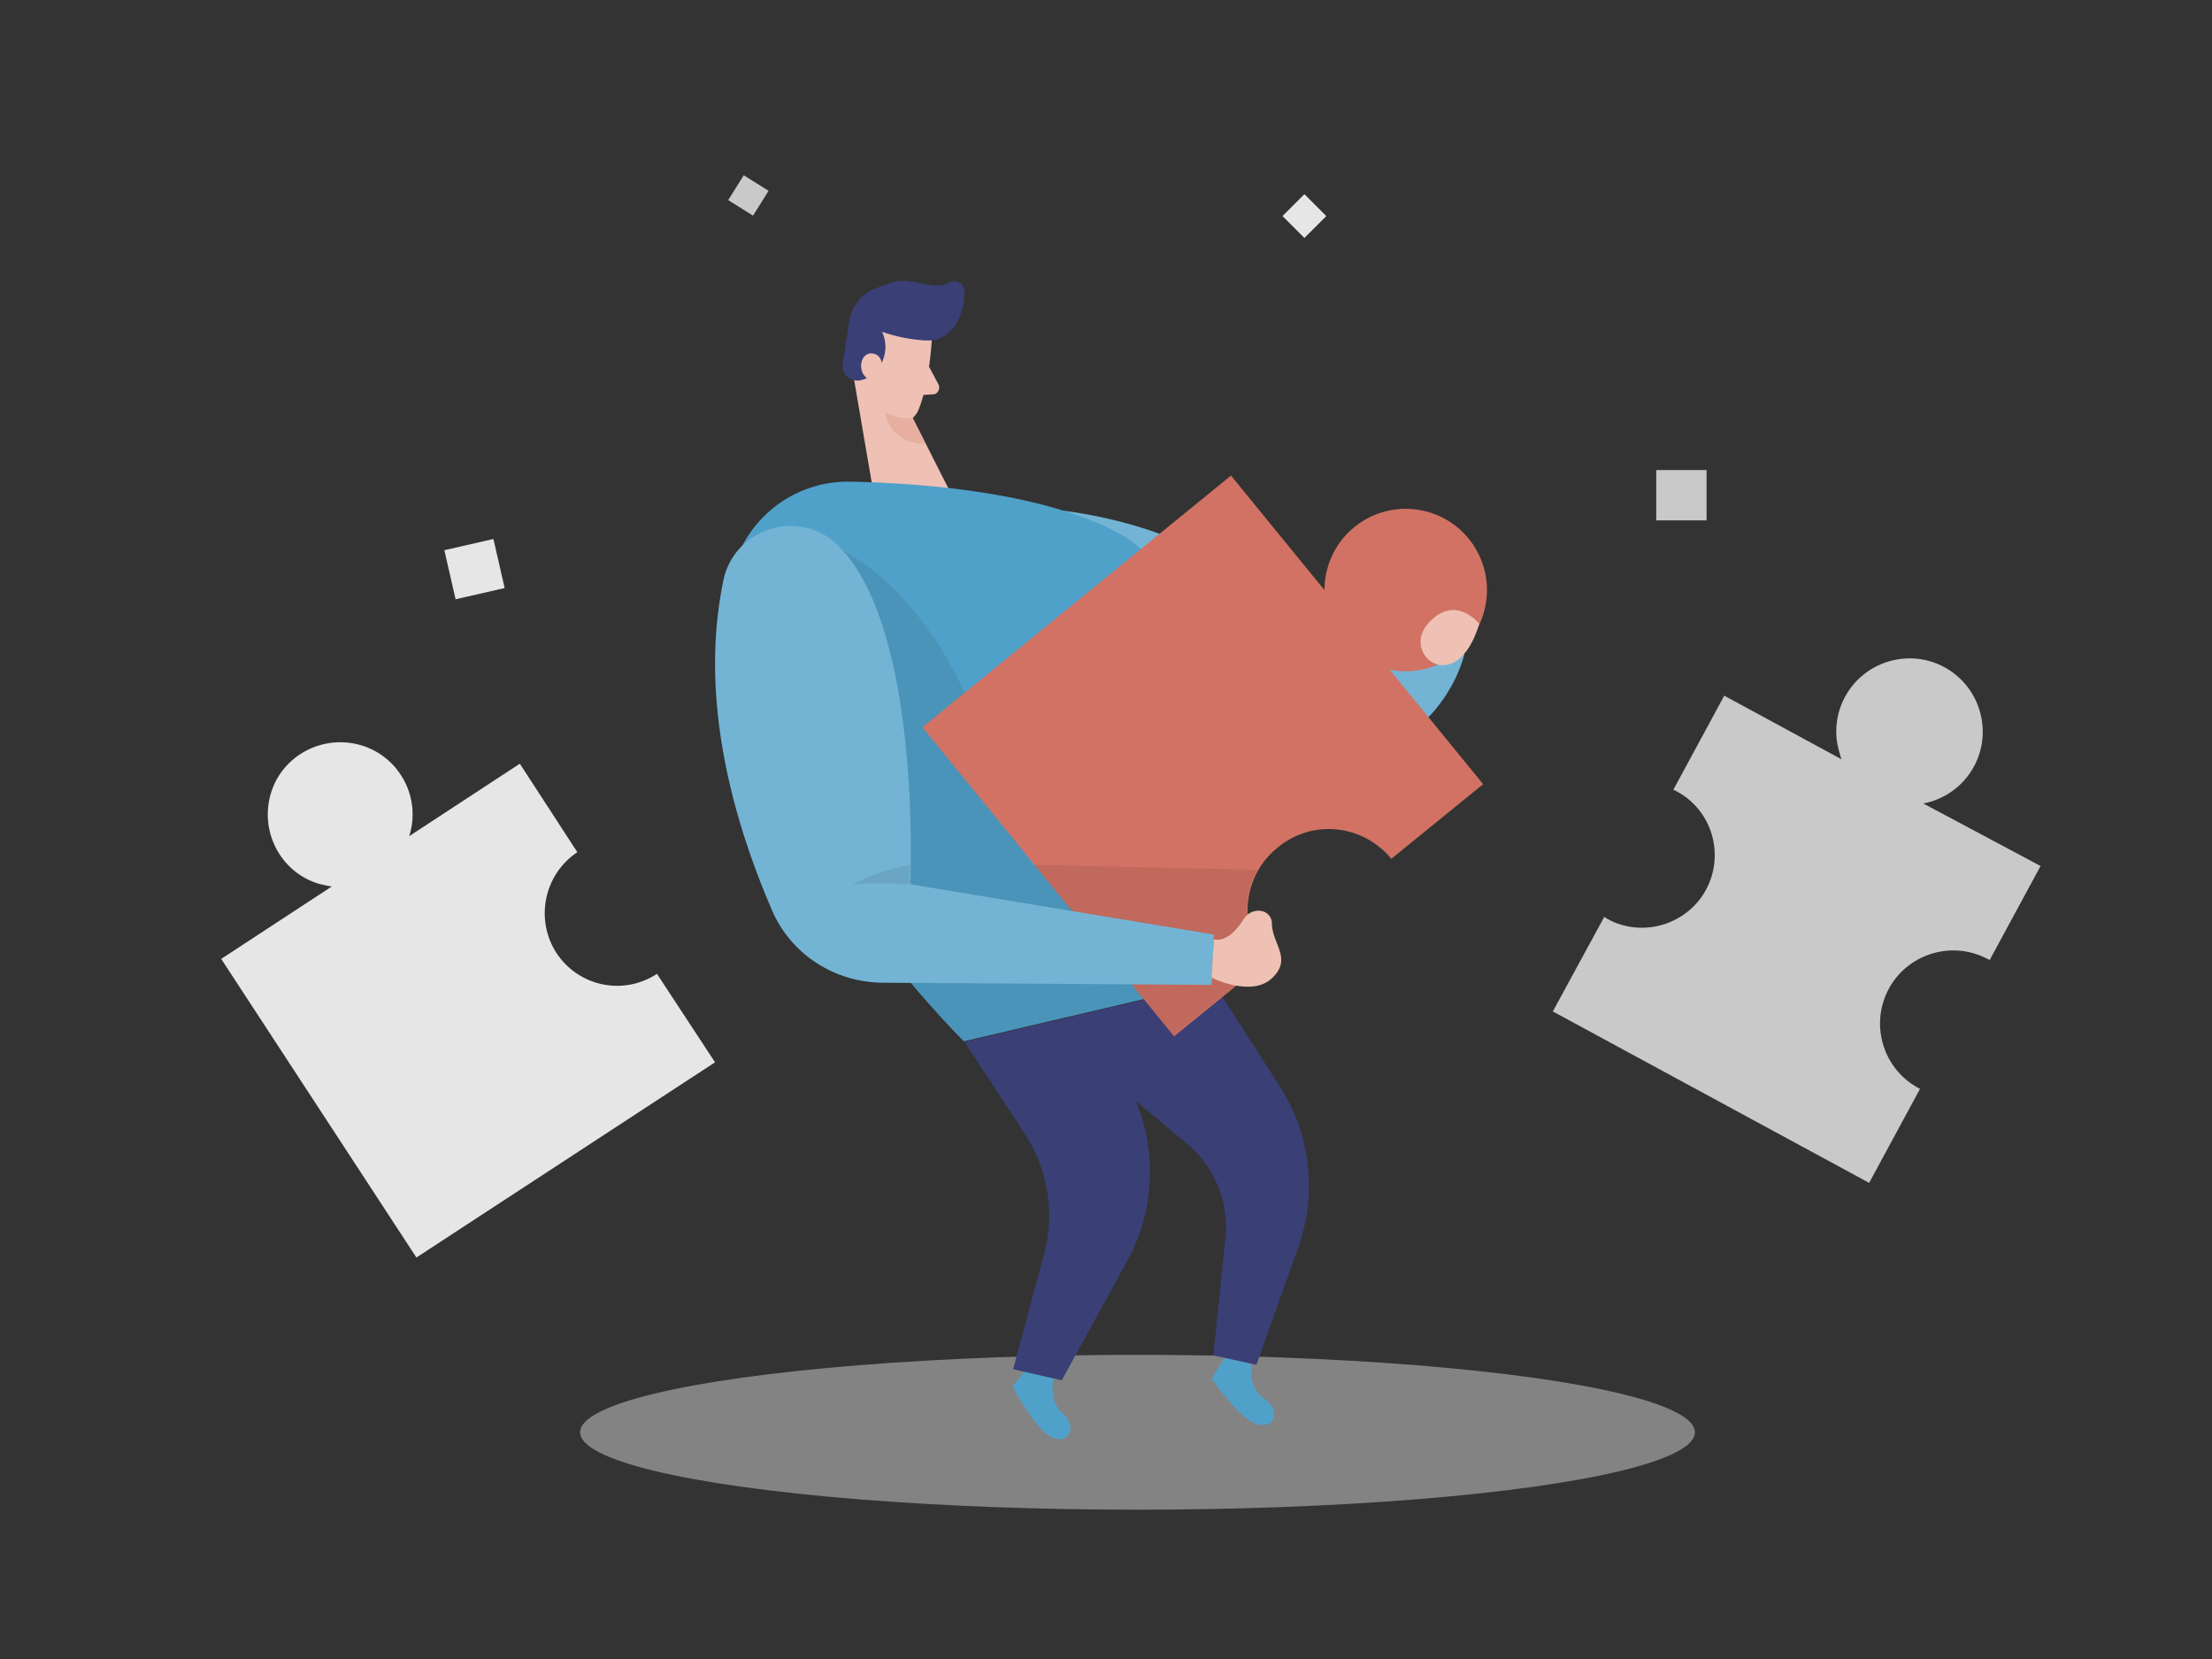 <svg xmlns="http://www.w3.org/2000/svg" xmlns:xlink="http://www.w3.org/1999/xlink" id="Layer_1" x="0px" y="0px" viewBox="0 0 400 300" style="enable-background:new 0 0 400 300;" xml:space="preserve"><rect x="0" y="0" width="400" height="300" fill="#333333" stroke="none"/><style type="text/css">	.st0{fill:#50A1CA;}	.st1{opacity:0.2;fill:#FFFFFF;enable-background:new    ;}	.st2{opacity:0.45;fill:#E6E6E6;enable-background:new    ;}	.st3{fill:#EEC1B4;}	.st4{fill:#3A3F76;}	.st5{fill:#E7AF9F;}	.st6{opacity:8.000000e-02;enable-background:new    ;}	.st7{fill:#D17264;}	.st8{fill:#E6E6E6;}	.st9{fill:#C9C9C9;}</style><path class="st0" d="M264.8,118.3c0,0-3.8,17.5-24.2,19.5s-48.8-45.5-48.8-45.5s24.5,2.5,33.5,14.5S243,124.3,257,115L264.8,118.3z"></path><path class="st1" d="M264.8,118.3c0,0-3.8,17.5-24.2,19.5s-48.8-45.5-48.8-45.5s24.5,2.5,33.5,14.5S243,124.3,257,115L264.8,118.3z"></path><ellipse class="st2" cx="205.7" cy="259" rx="100.8" ry="14"></ellipse><path class="st0" d="M190.6,249.2c0,0-1.2,4,1.5,6.3s1.4,5.7-1.7,4.5s-7.3-9.3-7.3-9.3l3.2-4L190.6,249.2z"></path><path class="st0" d="M226.3,246.8c0,0-0.7,4.1,2.3,6.1s2.1,5.4-1.1,4.7s-8.4-8.3-8.4-8.3l2.7-4.4L226.3,246.8z"></path><path class="st3" d="M168.5,61.5c0,0-0.4,7.7-2.4,12.6c-0.8,2-3.1,2.9-5.1,2.1c0,0,0,0-0.1,0c-2.4-1-5.4-3.2-5.7-7.3l-1.4-7 c-0.2-2.9,1.4-5.7,4.1-6.9C162.7,52.5,169,56.8,168.5,61.5z"></path><polygon class="st3" points="154.3,67.8 157.9,88.8 172.1,89.5 163.8,73.1 "></polygon><path class="st4" d="M166.5,61.5c-2.4-0.2-4.7-0.7-7-1.5c1.1,2.3,0.7,5.1-1,7c-0.8,1-1.9,1.6-3.1,1.8c-1.5,0.2-2.9-0.9-3-2.4 c0-0.2,0-0.5,0-0.7l1.1-7.2c0.3-2.9,2.2-5.4,5-6.4c1.1-0.5,2.3-0.8,3.5-1.2c3-0.7,6.9,1.7,9.7,0.2c0.9-0.5,2-0.2,2.5,0.7 c0.1,0.3,0.2,0.6,0.2,0.9c0,3-1.1,7.7-5.4,8.8C168.2,61.6,167.3,61.6,166.5,61.5z"></path><path class="st3" d="M159.5,66.9c0,0,0.4-2.9-1.9-3s-2.8,4.2,0.2,5L159.5,66.9z"></path><path class="st3" d="M168,66.3l1.7,3.2c0.3,0.6,0.1,1.3-0.5,1.7c-0.2,0.1-0.3,0.1-0.5,0.1l-3,0.2L168,66.3z"></path><path class="st5" d="M165,75.6c-1.7,0.1-3.4-0.2-4.9-1c0,0,0.4,5.5,7.3,5.7L165,75.6z"></path><path class="st4" d="M221,180.2l10.4,16.2c5.6,8.7,6.8,19.4,3.4,29.1l-7.6,21.3l-7.8-1.7l2.2-21.2c0.7-6.5-2-13-7-17.1l-15.9-13.3 l12-13.3H221z"></path><path class="st0" d="M131.8,107.8c0.5-11.8,10.3-21,22.1-20.7c14.4,0.3,35.6,2.2,48.9,9.6c21.7,12,18,80.7,18,80.7l-46.5,10.9 C174.4,188.4,130.5,145,131.8,107.8z"></path><path class="st6" d="M152.4,99.6c0,0,19.7,8.6,28,43c8.2,34.1,39.1,13.8,39.1,13.8l-0.5,21.7l-44.6,10.3l-9.7-10.6 C164.7,177.8,135.4,145.5,152.4,99.6z"></path><path class="st4" d="M174.4,188.4l10.9,16.6c4.2,6.4,5.5,14.4,3.5,21.8l-5.6,20.8l8.8,2l11.8-21.5c4.9-8.9,5.5-19.6,1.6-29l-2.5-6.1 l14-14.6L174.4,188.4z"></path><path class="st7" d="M251.6,155.3l16.6-13.5l-16.9-20.7c7.9,1.6,15.7-3.5,17.3-11.5c1.6-7.9-3.5-15.7-11.5-17.3 c-7.9-1.6-15.7,3.5-17.3,11.5c-0.2,0.9-0.3,1.9-0.3,2.9l-16.9-20.7l-55.8,45.5l45.5,55.9l16.6-13.5c-5.1-6.3-4.2-15.5,2.1-20.6 C237.2,148.1,246.4,149,251.6,155.3L251.6,155.3z"></path><path class="st8" d="M104.4,154.1l-10.4-16l-20,13.1c2.2-6.9-1.7-14.3-8.6-16.4s-14.3,1.7-16.4,8.6s1.7,14.3,8.6,16.4 c0.8,0.2,1.6,0.4,2.4,0.5l-20,13.1l35.3,54l54-35.3l-10.5-16c-6.1,4-14.2,2.3-18.2-3.8C96.7,166.2,98.4,158.1,104.4,154.1 L104.4,154.1L104.4,154.1z"></path><path class="st9" d="M347.8,145.3c7.2-1.4,11.9-8.3,10.5-15.5s-8.3-11.9-15.5-10.5c-7.2,1.4-11.9,8.3-10.5,15.5 c0.2,0.8,0.4,1.7,0.7,2.5l-21.2-11.5l-9.2,17c6.6,3.1,9.3,11,6.2,17.5s-11,9.3-17.5,6.2c-0.4-0.2-0.8-0.4-1.2-0.7l-9.3,17.1l57.2,31 l9.2-17c-6.5-3.3-9.1-11.3-5.8-17.8c3.3-6.5,11.3-9.1,17.8-5.8c0.2,0.1,0.4,0.2,0.6,0.3l9.2-17L347.8,145.3z"></path><path class="st6" d="M187,156.4l40.4,0.9c0,0-5.1,7.6,1.4,16.5l-16.6,13.5L187,156.4z"></path><path class="st0" d="M130.8,105c-2.1,10.2-3.9,30.1,8.8,59.6c3.4,7.9,11.2,13,19.9,13.1l59.6,0.4l0.4-9.1l-54.9-9.1 c0,0,2.2-46.5-13.2-61.4C144.4,91.8,132.7,95.6,130.8,105z"></path><path class="st1" d="M130.8,105c-2.1,10.2-3.9,30.1,8.8,59.6c3.4,7.9,11.2,13,19.9,13.1l59.6,0.4l0.4-9.1l-54.9-9.1 c0,0,2.2-46.5-13.2-61.4C144.4,91.8,132.7,95.6,130.8,105z"></path><path class="st3" d="M219.1,176.8c0,0,7.2,3.6,10.9,0.1s0.2-6,0-9.7c0.1-1.1-0.6-2.1-1.6-2.4c-1.3-0.4-2.8,0.2-3.5,1.4 c-1,1.6-2.9,4.1-5.4,3.7L219.1,176.8z"></path><path class="st3" d="M267.5,112.8c0,0-4.4-5.6-9.3,0S263.4,126.4,267.5,112.8z"></path><path class="st6" d="M164.5,159.9c-3.5-0.2-6.9-0.2-10.4,0c3.3-1.7,6.8-2.8,10.4-3.5V159.9z"></path><rect x="132.8" y="32.7" transform="matrix(0.531 -0.847 0.847 0.531 33.467 131.301)" class="st9" width="5.3" height="5.3"></rect><rect x="233.1" y="36.3" transform="matrix(0.707 -0.707 0.707 0.707 41.453 178.208)" class="st8" width="5.6" height="5.6"></rect><rect x="81.2" y="98.4" transform="matrix(0.975 -0.223 0.223 0.975 -20.759 21.663)" class="st8" width="9.1" height="9.1"></rect><rect x="299.5" y="85" class="st9" width="9.1" height="9.1"></rect></svg>